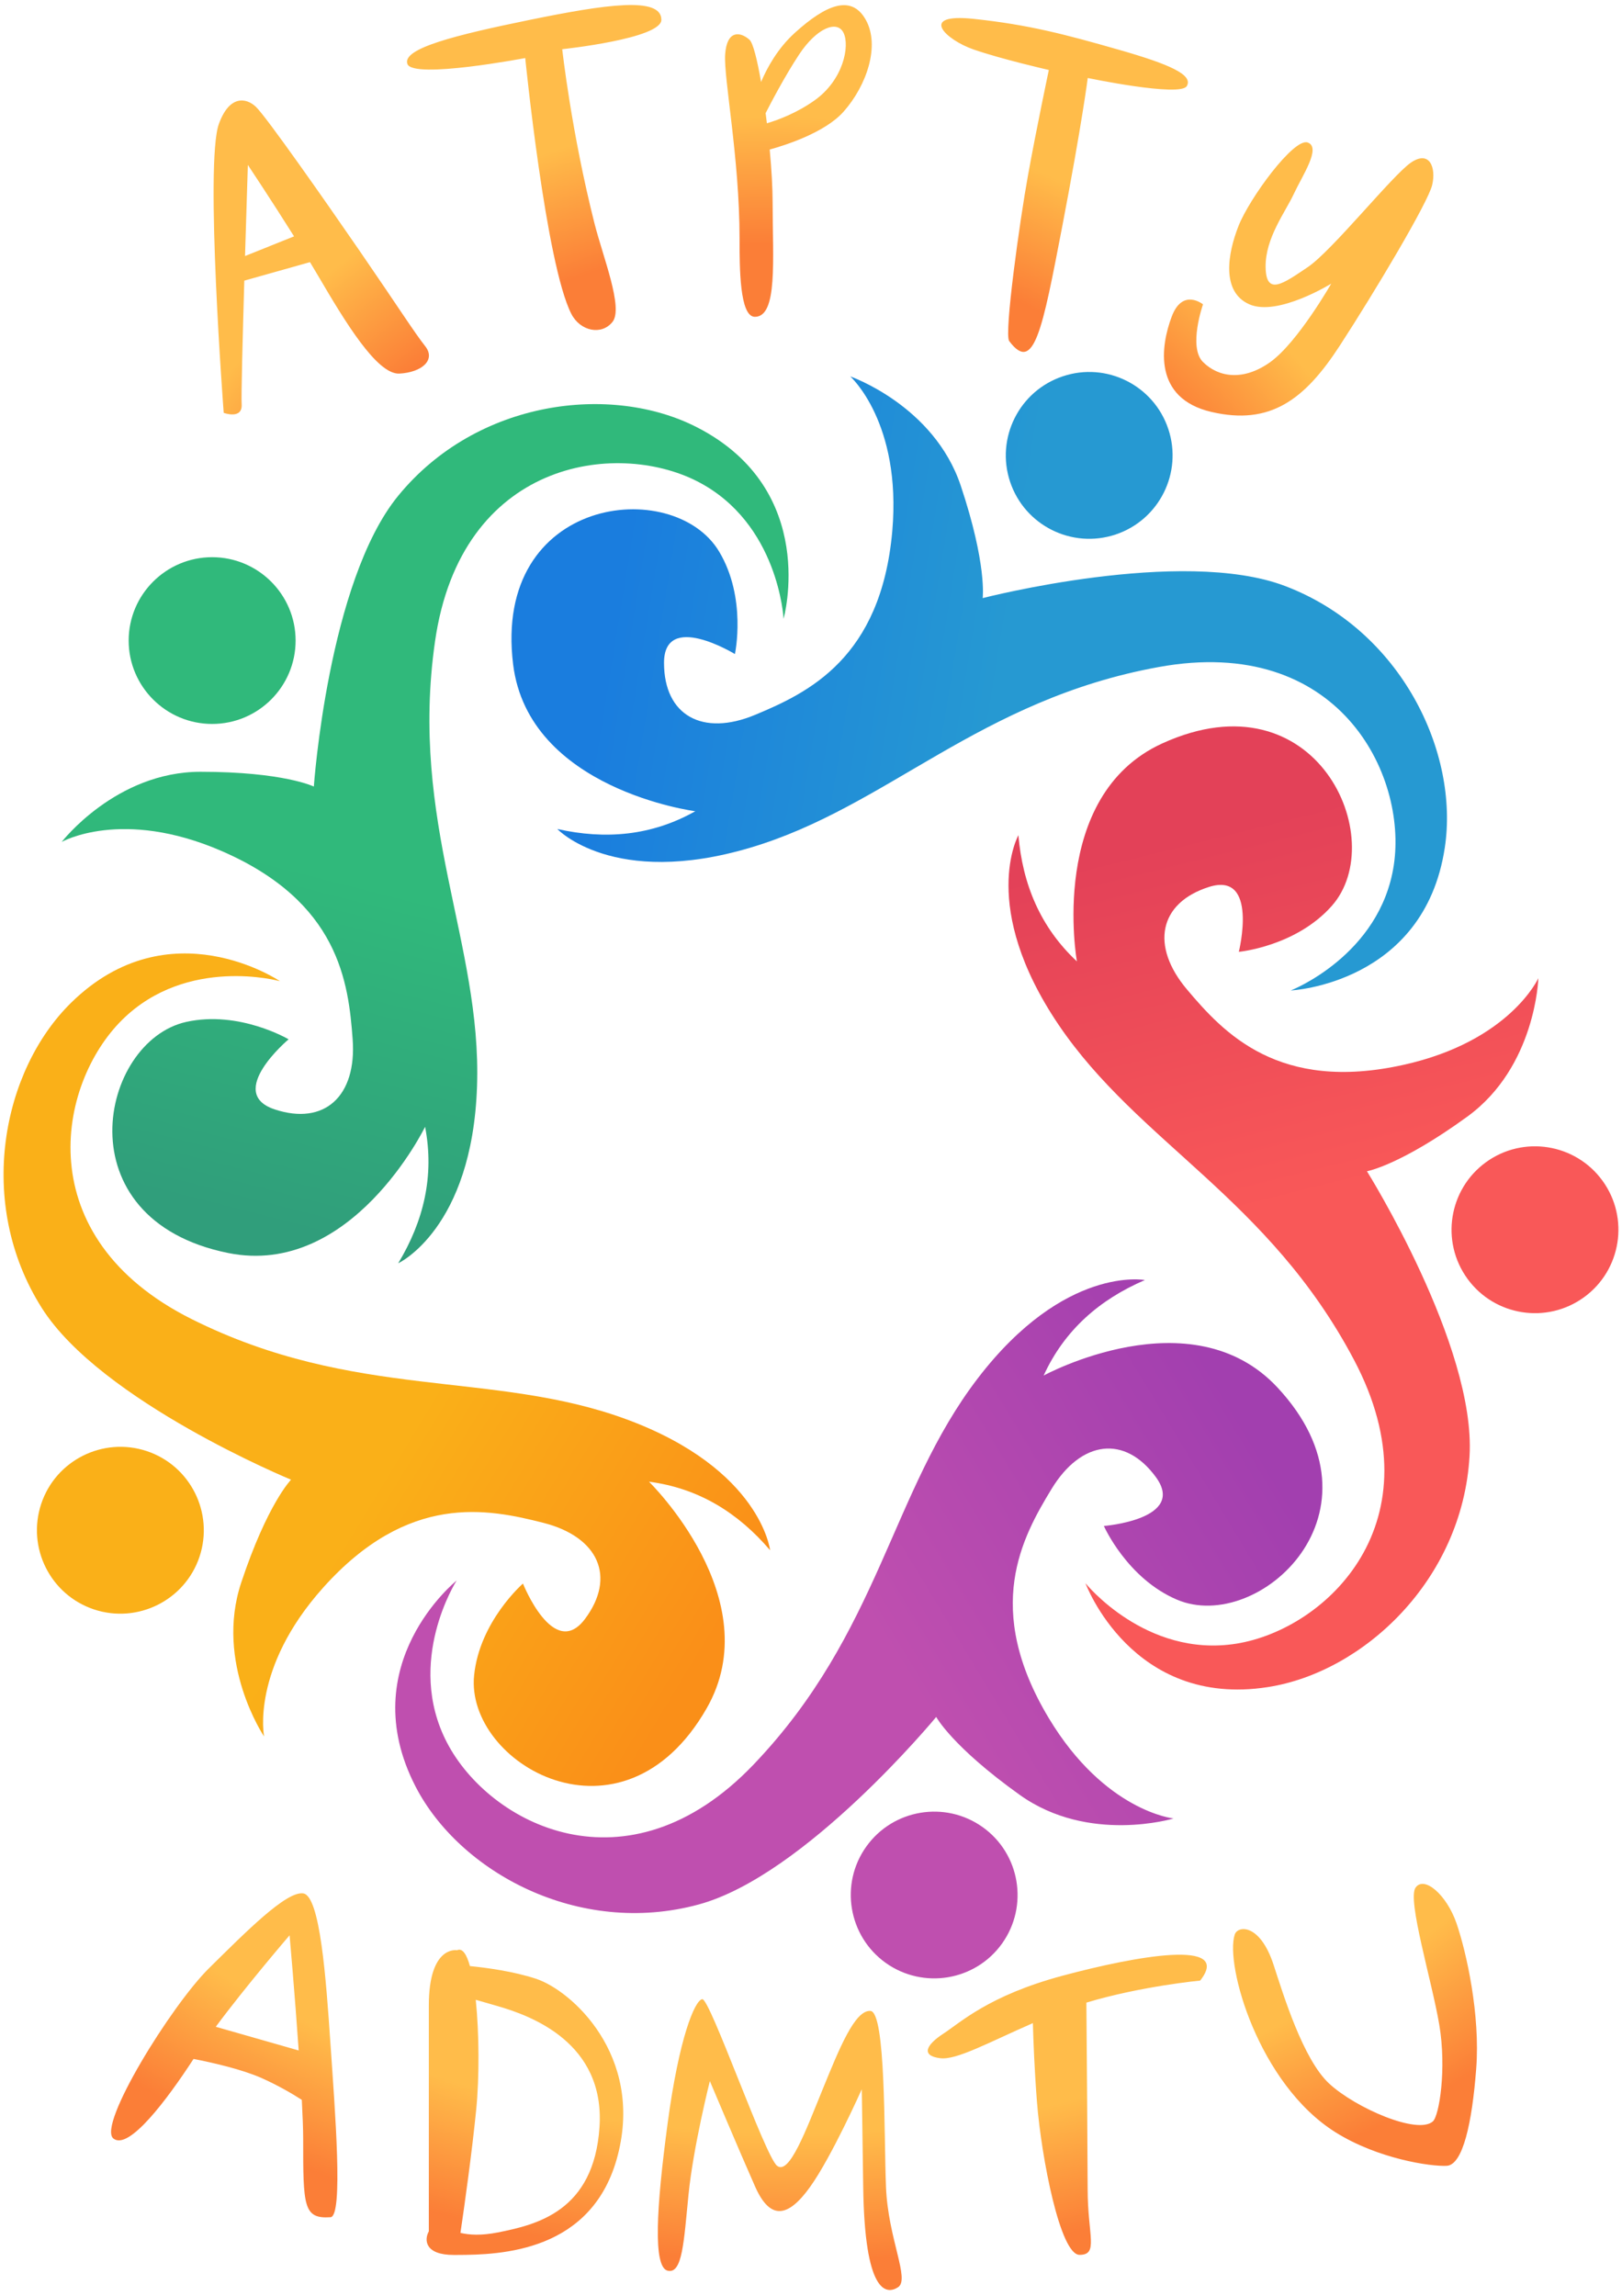 <svg enable-background="new 0 0 178 252" height="252" viewBox="0 0 178 252" width="178" xmlns="http://www.w3.org/2000/svg" xmlns:xlink="http://www.w3.org/1999/xlink"><linearGradient id="a" gradientUnits="userSpaceOnUse" x1="32.281" x2="52.869" y1="135.211" y2="54.819"><stop offset=".003" stop-color="#309e7b"/><stop offset=".47" stop-color="#30b97b"/></linearGradient><linearGradient id="b" gradientUnits="userSpaceOnUse" x1="5.392" x2="78.921" y1="134.292" y2="178.899"><stop offset=".53" stop-color="#fab018"/><stop offset=".999" stop-color="#fa8f18"/></linearGradient><linearGradient id="c" gradientUnits="userSpaceOnUse" x1="154.374" x2="132.805" y1="177.972" y2="91.207"><stop offset=".535" stop-color="#f95858"/><stop offset="1" stop-color="#e34158"/></linearGradient><linearGradient id="d" gradientUnits="userSpaceOnUse" x1="158.404" x2="67.718" y1="79.21" y2="64.504"><stop offset=".53" stop-color="#2699d2"/><stop offset="1" stop-color="#1a7dde"/></linearGradient><linearGradient id="e" gradientUnits="userSpaceOnUse" x1="51.461" x2="138.225" y1="211.091" y2="158.64"><stop offset=".541" stop-color="#bf4faf"/><stop offset="1" stop-color="#a23faf"/></linearGradient><radialGradient id="f" cx="84.373" cy="89.333" gradientUnits="userSpaceOnUse" r="88.302"><stop offset=".708" stop-color="#fb7e37"/><stop offset=".867" stop-color="#ffbc4a"/></radialGradient><radialGradient id="g" cx="87.314" cy="155.51" gradientTransform="matrix(0 1 -1.272 0 285.127 68.196)" gradientUnits="userSpaceOnUse" r="100.169"><stop offset=".785" stop-color="#ffbc4a"/><stop offset=".925" stop-color="#fb7e37"/></radialGradient><g clip-rule="evenodd" fill-rule="evenodd"><path d="m23.28 61.15c5.05 0 9.16 4.1 9.16 9.15s-4.1 9.15-9.16 9.15c-5.05 0-9.16-4.1-9.16-9.15s4.11-9.15 9.16-9.15zm62.71 6.76s-.53-10.52-9.48-15.09c-8.95-4.56-25.92-2.28-28.77 17.57s5.14 33.13 4.61 48.81c-.52 15.68-8.65 19.44-8.65 19.44 2.79-4.63 3.99-9.58 2.95-14.98 0 0-8.05 16.6-21.62 13.85-18.25-3.7-14.09-23.25-4.59-25.36 5.82-1.29 11.23 1.91 11.23 1.91s-6.99 5.88-1.53 7.69 9.02-1.44 8.56-7.69-1.5-15.07-14.37-20.66c-10.97-4.76-17.56-1-17.56-1s5.94-7.7 15.23-7.7c9.13 0 12.44 1.62 12.44 1.62s1.57-22.5 9.25-31.9c8.65-10.58 23.41-12.35 32.81-7.52 13.46 6.91 9.49 21.01 9.49 21.01z" fill="url(#a)"/><path d="m4.52 165.05c1.59-4.79 6.78-7.39 11.58-5.8 4.79 1.59 7.39 6.78 5.8 11.58-1.59 4.79-6.78 7.39-11.58 5.8-4.8-1.6-7.39-6.78-5.8-11.58zm26.2-57.37s-10.15-2.82-17.3 4.23c-7.15 7.06-10.34 23.87 7.6 32.85 17.94 8.97 33.06 5.58 47.77 11.02 14.71 5.45 15.72 14.35 15.72 14.35-3.51-4.11-7.84-6.81-13.29-7.52 0 0 13.22 12.88 6.32 24.89-9.27 16.15-26.51 6.04-25.51-3.65.61-5.93 5.36-10.06 5.36-10.06s3.37 8.48 6.81 3.88c3.44-4.61 1.48-9.01-4.59-10.55s-14.78-3.34-24.14 7.11c-7.98 8.91-6.49 16.34-6.49 16.34s-5.44-8.07-2.51-16.88c2.88-8.67 5.47-11.3 5.47-11.3s-20.86-8.59-27.35-18.84c-7.31-11.55-4.33-26.11 3.22-33.51 10.79-10.58 22.91-2.36 22.91-2.36z" fill="url(#b)"/><path d="m173.83 142.37c-4.09 2.97-9.82 2.06-12.79-2.03s-2.06-9.82 2.03-12.79 9.82-2.06 12.79 2.03 2.06 9.82-2.03 12.79zm-54.71 31.38s6.61 8.21 16.53 6.64 22.31-13.39 12.95-31.13-23.62-23.79-32.42-36.78c-8.79-13-4.42-20.82-4.42-20.82.46 5.39 2.41 10.1 6.42 13.85 0 0-3.25-18.16 9.36-23.92 16.94-7.73 25.06 10.53 18.62 17.82-3.95 4.47-10.21 5.05-10.21 5.05s2.2-8.86-3.28-7.12-6.45 6.46-2.41 11.25 10.07 11.32 23.77 8.27c11.67-2.59 14.79-9.51 14.79-9.51s-.27 9.72-7.79 15.19c-7.39 5.37-11.02 6-11.02 6s11.96 19.12 11.26 31.24c-.78 13.65-11.68 23.75-22.13 25.37-14.95 2.34-20.02-11.4-20.02-11.4z" fill="url(#c)"/><path d="m128.21 47.08c1.6 4.79-.99 9.98-5.78 11.58s-9.98-.99-11.58-5.78.99-9.98 5.78-11.58c4.79-1.61 9.98.98 11.58 5.78zm13.44 61.62s9.82-3.83 11.31-13.77-6.05-25.31-25.78-21.73-29.8 15.37-44.84 19.83c-15.04 4.47-21.18-2.05-21.18-2.05 5.28 1.18 10.35.75 15.14-1.95 0 0-18.3-2.37-19.99-16.12-2.27-18.48 17.59-20.73 22.6-12.39 3.07 5.11 1.74 11.26 1.74 11.26s-7.79-4.77-7.78.98 4.22 8.1 10 5.69 13.82-6.19 15.05-20.17c1.04-11.91-4.61-16.97-4.61-16.97s9.19 3.19 12.13 12.01c2.89 8.66 2.4 12.32 2.4 12.32s21.84-5.64 33.18-1.33c12.78 4.86 19.13 18.29 17.53 28.74-2.27 14.95-16.9 15.65-16.9 15.65z" fill="url(#d)"/><path d="m97.2 215.42c-4.11-2.94-5.07-8.66-2.13-12.77s8.66-5.06 12.77-2.13 5.06 8.66 2.13 12.77-8.65 5.06-12.77 2.13zm-47.09-41.96s-5.69 8.87-1.06 17.78c4.63 8.92 19.76 16.92 33.63 2.43 13.86-14.49 15.08-29.94 24.62-42.4 9.54-12.45 18.34-10.79 18.34-10.79-4.97 2.14-8.82 5.48-11.11 10.48 0 0 16.2-8.83 25.65 1.3 12.7 13.62-2.05 27.11-11.01 23.3-5.49-2.33-8.03-8.09-8.03-8.09s9.1-.72 5.71-5.36-8.18-4.07-11.44 1.28-7.54 13.13-.32 25.16c6.16 10.25 13.7 11.02 13.7 11.02s-9.31 2.82-16.87-2.58c-7.43-5.31-9.18-8.56-9.18-8.56s-14.35 17.4-26.07 20.58c-13.19 3.58-26.23-3.56-31.07-12.95-6.92-13.44 4.51-22.6 4.51-22.6z" fill="url(#e)"/><path d="m146.09 31.13s-5.86 3.63-8.98 2.27c-3.12-1.37-2.38-5.6-1.19-8.61 1.19-3.02 6.07-9.7 7.59-9.15s-.59 3.63-1.52 5.63c-.93 2.01-3.15 4.86-3.1 8.05.05 3.2 1.93 1.81 4.62 0s9.27-10.06 11.32-11.47 2.79.53 2.34 2.45-6.3 11.73-10.15 17.65-7.62 8.76-14.07 7.26-5.57-7.26-4.37-10.45c1.19-3.19 3.44-1.36 3.44-1.36s-1.65 4.69 0 6.33 4.37 2.16 7.39 0c3-2.16 6.68-8.6 6.68-8.6zm-30.99-23.45s-5.18-1.18-8.26-2.25c-3.09-1.07-6.11-4 0-3.36 6.11.65 10.09 1.72 15.84 3.36s8.28 2.79 7.56 4.02c-.73 1.23-10.87-.89-10.87-.89s-.62 4.94-2.8 16.3c-2.18 11.35-3.1 16.21-5.82 12.57-.57-.77 1.15-13.16 2.06-18.17.9-5.01 2.29-11.58 2.29-11.58zm-57.46-1.31s-12.32 2.35-12.93.65 5.26-3.17 13.48-4.85 14.39-2.59 14.39 0c0 2.08-10.88 3.23-10.88 3.23s1 9.07 3.54 19.12c.93 3.67 3.18 9.26 1.99 10.79s-3.55 1.05-4.53-.86c-2.8-5.47-5.06-28.08-5.06-28.08zm26.52 7.16c1.28-.38 3.3-1.14 5.24-2.52 3.17-2.26 3.87-5.98 3.17-7.41s-2.94-.53-4.86 2.36c-1.59 2.4-3.19 5.48-3.69 6.46.05.37.1.74.14 1.11zm-.64-4.53c.65-1.54 1.81-3.68 3.71-5.4 3.37-3.05 6.19-4.27 7.78-1.43s.11 7.21-2.43 10.08c-2.06 2.33-6.5 3.72-8.11 4.16.2 2.17.32 4.25.32 5.89 0 6.21.58 12.47-1.95 12.47-1.68 0-1.68-5.42-1.68-8.6 0-8.85-1.76-17.6-1.58-20.21s1.59-2.55 2.67-1.6c.39.36.85 2.19 1.27 4.64zm-51.25 16.94c-2.5-3.98-5.07-7.84-5.07-7.84s-.15 4.63-.31 10zm-5.46 4.86c-.18 6.28-.35 12.71-.29 13.56.11 1.72-1.97.95-1.97.95s-2.09-27.43-.53-31.71c1.18-3.24 3.03-2.85 4.05-1.89 1.13 1.06 7.63 10.35 11.34 15.74 4.42 6.43 6.05 9.02 7.25 10.54s-.37 2.88-2.83 3.01-6-5.76-8.87-10.65c-.29-.5-.61-1.03-.94-1.58z" fill="url(#f)"/><path d="m135.5 212.31c.33-1.01 2.78-1.22 4.26 3.31 1.07 3.27 3.24 10.42 6.13 13.07s9.66 5.61 11.35 4.13c.71-.62 1.52-5.78.71-10.6s-3.55-13.75-2.6-15.07 3.41.79 4.49 3.93 2.62 10.03 2.16 15.95c-.45 5.93-1.46 10.57-3.24 10.66s-7.56-.77-12.2-3.68c-8.46-5.31-12.14-18.39-11.06-21.7zm-57.6 16.08s-1.82 7.22-2.34 12.44-.67 8.76-2.29 8.37-1.25-6.87 0-16.2 2.96-13.45 3.79-13.6c.84-.15 6.87 17.19 8.21 18.28 1.34 1.1 3.18-3.91 5.01-8.39s3.53-8.71 5.24-8.6 1.48 13.65 1.71 19.33 2.65 10.11 1.33 10.99c-1.33.87-3.67.64-3.83-10.99s-.16-10.73-.16-10.73-3.29 7.4-5.68 10.73c-2.4 3.34-4.35 3.68-6 0-1.64-3.69-4.99-11.63-4.99-11.63zm35.45-6.36c-4.82 2.1-8.38 4.08-10.17 3.85-2.17-.27-1.52-1.48.34-2.69s4.99-4.19 13.07-6.36 18.74-4.09 15.12.53c0 0-6.53.62-12.49 2.42.04 4.35.13 16.35.14 20.49.01 5.1 1.23 7.19-.89 7.19s-4.18-10.62-4.67-16.75c-.29-3.75-.4-6.85-.45-8.68zm-80.57 3c-.43-6.19-1-12.64-1-12.64s-4.78 5.56-8.1 10.04zm-11.54.93c-2.87 4.41-7.11 10.1-8.8 8.73-1.78-1.45 6.37-14.62 10.5-18.69s8.47-8.46 10.33-8.21c1.86.26 2.51 9.34 3 16.58s1.42 18.87 0 18.96c-2.99.2-3-1.2-3-8.65 0-1.03-.06-2.52-.15-4.23-1.07-.69-2.63-1.6-4.45-2.41-2.14-.94-5.32-1.67-7.43-2.08zm29.29 19.09c.98.23 2.28.31 4.11-.05 4.2-.84 10.54-2.28 11.15-11.57s-7.57-12.22-11.15-13.26l-2.43-.7c.38 3.7.4 8.51.05 12.04-.46 4.63-1.26 10.36-1.73 13.54zm-.37 2.42c-.13 0-.26 0-.38 0-3.12 0-3.26-1.62-2.72-2.59v-24.78c0-6.65 3.1-6.07 3.1-6.07.58-.27 1.05.43 1.41 1.74 1.84.18 4.79.58 7.25 1.39 3.91 1.29 11.8 8.39 8.98 19.35-2.74 10.67-12.9 10.95-17.64 10.96z" fill="url(#g)"/></g></svg>